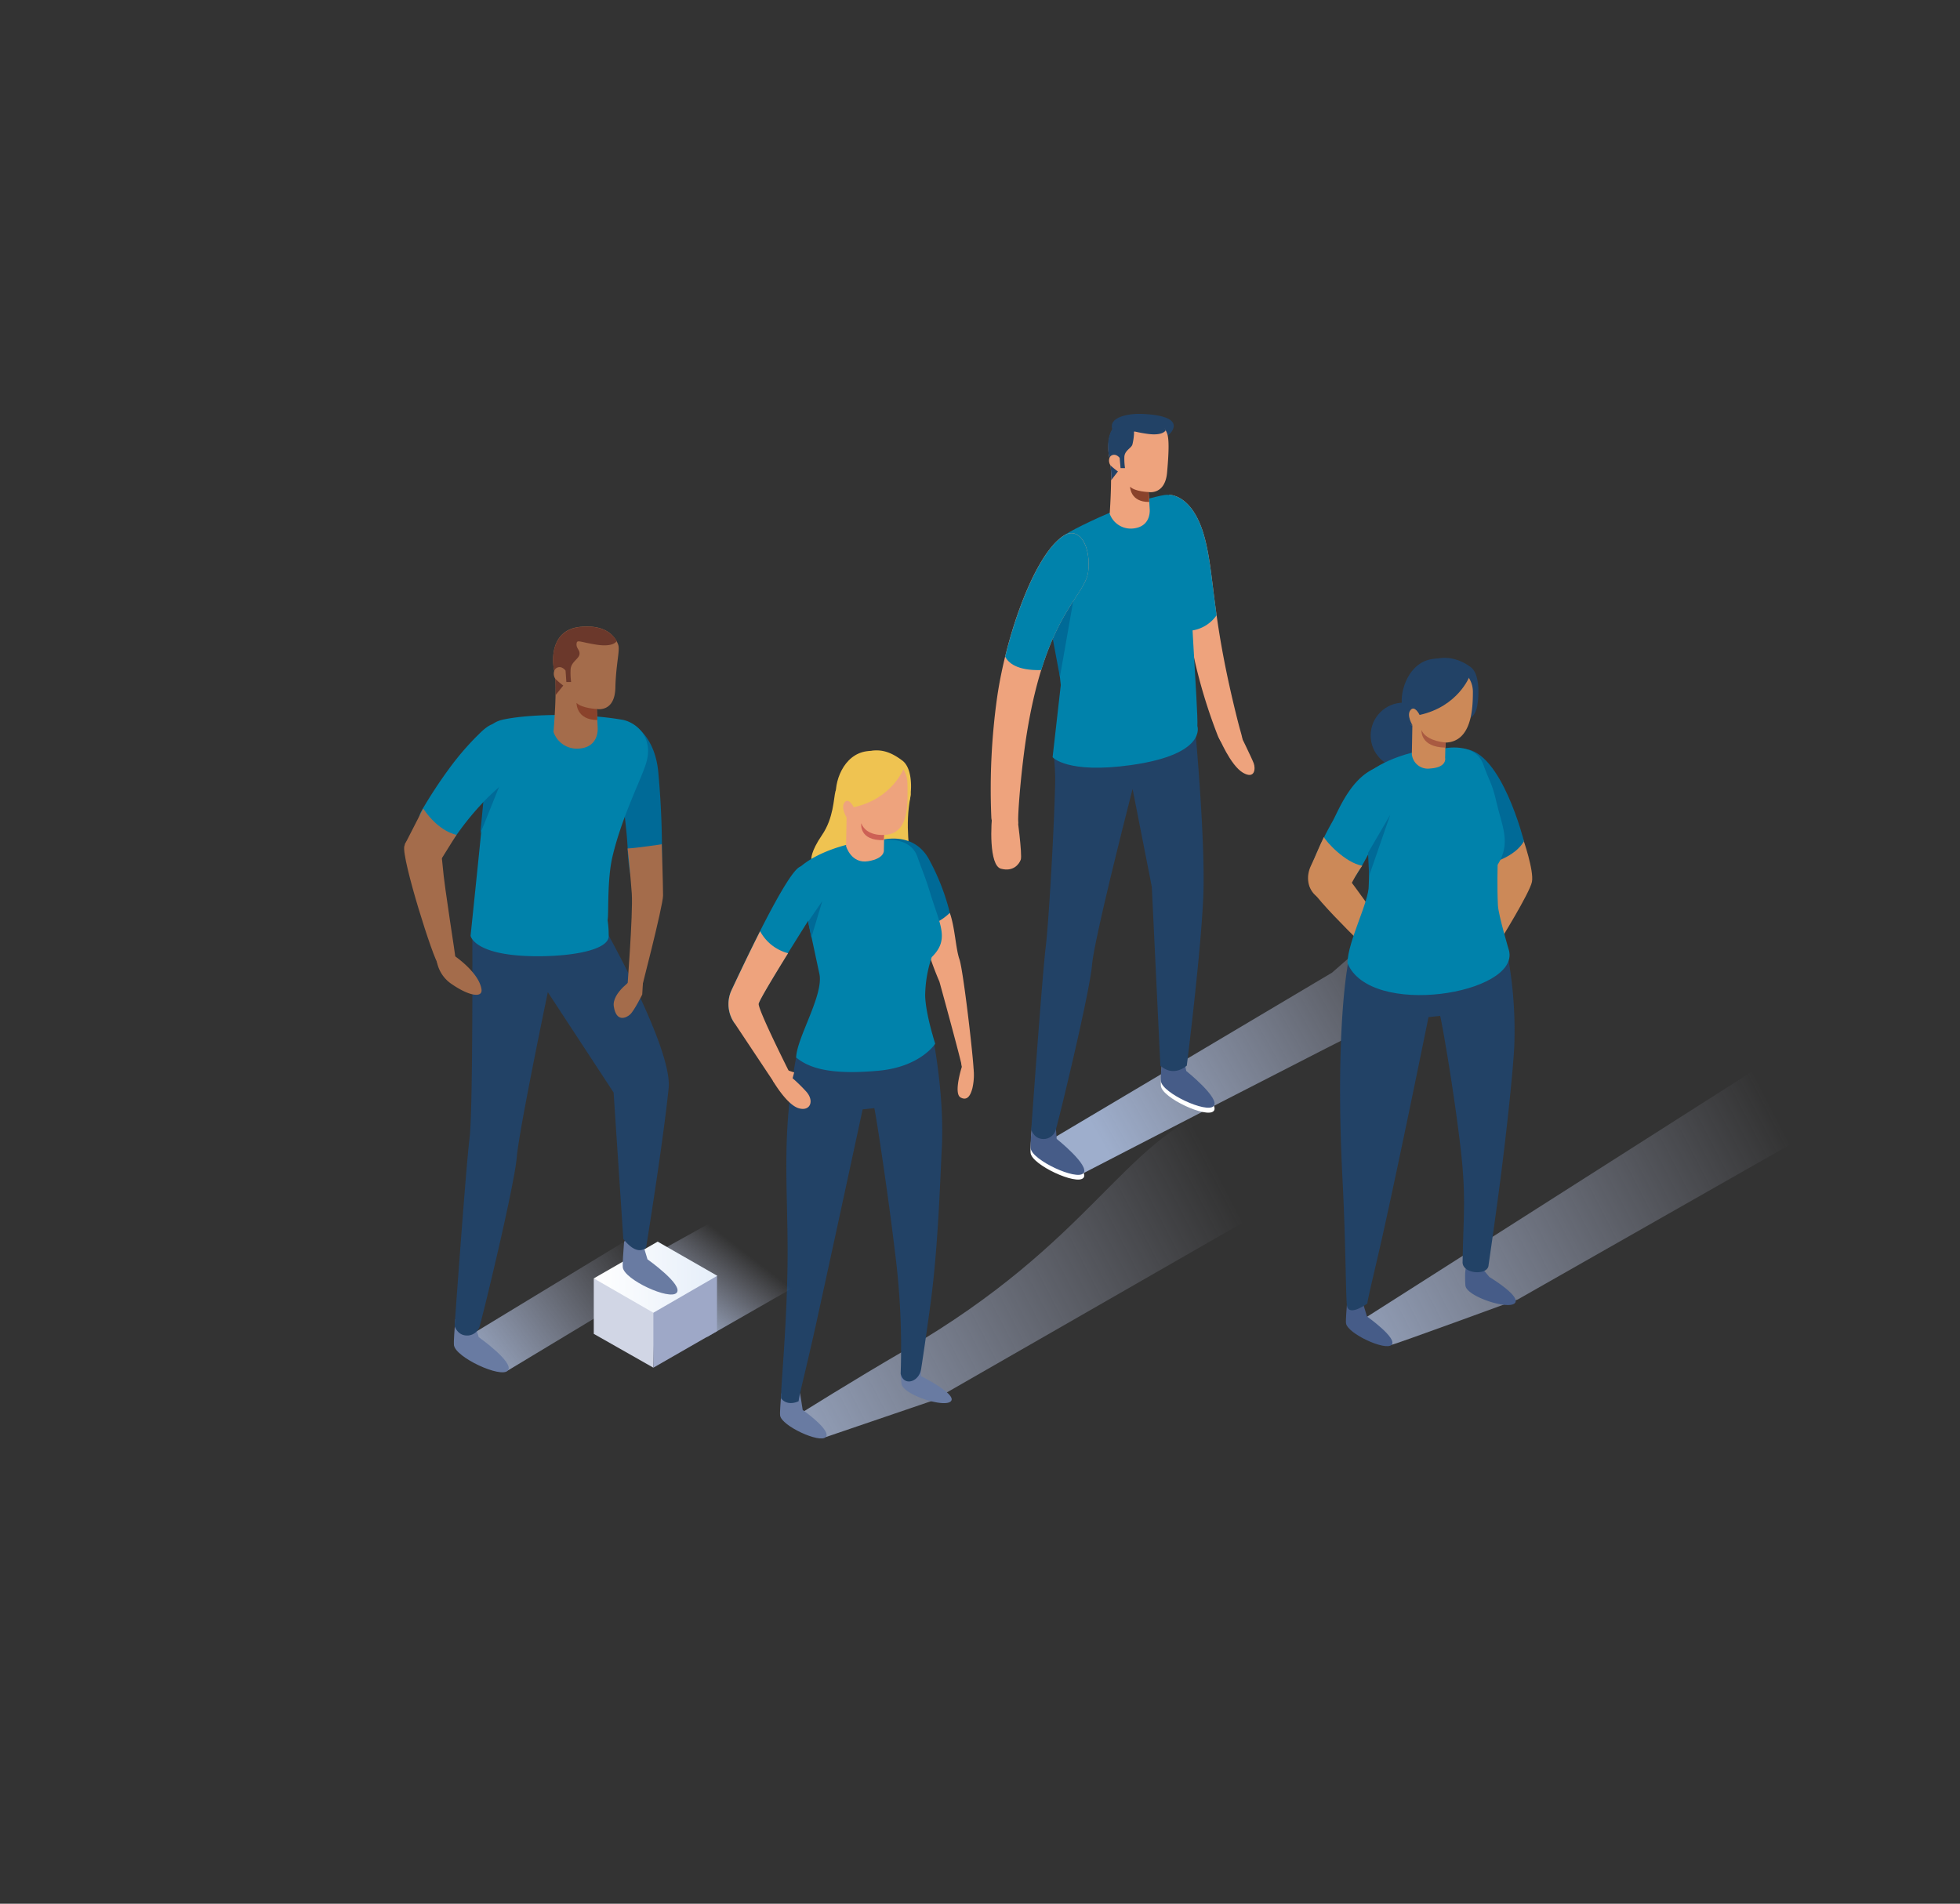 <svg xmlns="http://www.w3.org/2000/svg" xmlns:xlink="http://www.w3.org/1999/xlink" viewBox="0 0 643.64 625.27"><rect x="0" y="0" width="643.64" height="625.27" fill="#333333" stroke="none"/><defs><style>.cls-1{isolation:isolate;}.cls-2{fill:#efc351;}.cls-3{fill:#006a97;}.cls-4{fill:#eea37d;}.cls-10,.cls-12,.cls-18,.cls-21,.cls-5{mix-blend-mode:multiply;}.cls-5{fill:url(#linear-gradient);}.cls-6{fill:#697ba2;}.cls-7{fill:#224266;}.cls-8{fill:#0082ab;}.cls-9{fill:#cd6155;}.cls-10{fill:url(#linear-gradient-2);}.cls-11{fill:#d1d6e5;}.cls-12{fill:url(#linear-gradient-3);}.cls-13{fill:#9ea8c7;}.cls-14{fill:url(#linear-gradient-4);}.cls-15{fill:#a46c4b;}.cls-16{fill:#8a422b;}.cls-17{fill:#6b382b;}.cls-18{fill:url(#linear-gradient-5);}.cls-19{fill:#fff;}.cls-20{fill:#465c88;}.cls-21{fill:url(#linear-gradient-6);}.cls-22{fill:#cc8958;}.cls-23{fill:#a95a41;}</style><linearGradient id="linear-gradient" x1="202.03" y1="489.6" x2="400.76" y2="386.81" gradientUnits="userSpaceOnUse"><stop offset="0.17" stop-color="#9eaecc"/><stop offset="1" stop-color="#b2b6cc" stop-opacity="0"/></linearGradient><linearGradient id="linear-gradient-2" x1="141.98" y1="462.91" x2="211.1" y2="412.22" xlink:href="#linear-gradient"/><linearGradient id="linear-gradient-3" x1="218.83" y1="441.09" x2="242.99" y2="409.91" xlink:href="#linear-gradient"/><linearGradient id="linear-gradient-4" x1="194.99" y1="419.48" x2="235.55" y2="419.48" gradientUnits="userSpaceOnUse"><stop offset="0" stop-color="#fff"/><stop offset="1" stop-color="#e5eef9"/></linearGradient><linearGradient id="linear-gradient-5" x1="331.74" y1="382.18" x2="482.66" y2="296.03" xlink:href="#linear-gradient"/><linearGradient id="linear-gradient-6" x1="390.37" y1="464.11" x2="582.38" y2="364.8" xlink:href="#linear-gradient"/></defs><title>how-it-works-icon-managing-a-big-team</title><g class="cls-1"><g id="illustrations"><path class="cls-2" d="M299,261.54c-1.95,10.09-.06,17.53-.06,23.67s-12.32,5.7-12.32,5.7l-16.67,1.17-3.51-9.94s-.29-2.34,3.51-7.9,3.8-12,4.39-14.32,6.14-2.05,6.14-2.05S300.26,254.79,299,261.54Z"/><path class="cls-3" d="M306.48,313.05l5.71-12.12A73.67,73.67,0,0,0,305,282.11c-5.41-9.68-16.45-6-16.45-6L303.2,307S304.64,309.5,306.48,313.05Z"/><path class="cls-4" d="M315.84,350.44s-2.78,8.65-.42,10,3.38-1,3.9-3a19.54,19.54,0,0,0,.47-5.39,3.7,3.7,0,0,0-1.24-2.41c-1.67-2.06-2.95-1.5-2.95-1.5Z"/><path class="cls-4" d="M316.23,351.94l3.48.44c.45-.65-3.31-33.53-4.64-37.3-1.24-3.53-1.47-10.55-3.17-15.24a18.84,18.84,0,0,1-9.14,4.84l.44,2.28a106.67,106.67,0,0,0,5.3,15.47S316.34,350.86,316.23,351.94Z"/><path class="cls-5" d="M271.18,472l35-11.93,142-81.49s-16.09-26.34-47.86-15.18-41.39,44.21-103,80c-17.81,10.35-34.58,20.93-34.58,20.93Z"/><path class="cls-6" d="M302.5,452s11.86,5.92,9.77,8.22-15.81-2.14-16.23-5.74c-.12-1-.48-4.05-.07-5a4,4,0,0,1,3.55-2.39l2.6.24Z"/><path class="cls-6" d="M263.59,463.08s9.56,6.75,7.59,8.91-14.61-3.71-15-7.09c-.13-1.07.19-4.52.36-7.16,1.72-2.1,6.2-.13,6.2-.13Z"/><path class="cls-7" d="M306.1,339.39s4.17,19.58,3.16,38.14c-.48,8.79-1.13,31.45-3.62,50.15-1.69,12.65-3.14,21.9-3.14,21.9-.64,4.34-5.74,5.92-6.73,1.61a248,248,0,0,0-1.93-40.46c-2.39-20-6.29-45.3-6.73-46.76l-3.83.4s-8.86,41.16-15.09,69.56c-3.1,14.17-5.84,24.59-5.93,26.29,0,0-3.47,1.83-5.71-.86-.47-.57,1.73-21.12,2.06-43.48.24-16.74-.92-30.17-.06-45.37a170.37,170.37,0,0,1,3.21-24.7c10.5-10.36,17.67-4.44,17.67-4.44Z"/><path class="cls-8" d="M288.11,276.16s10.41-2.37,13.15,5.22c2,5.63,2.45,6.25,4.26,12.12,3.25,10.51,6.33,15.09.45,20.87a41,41,0,0,0-2.16,12.69c.17,6.09,3.3,15.75,3.3,15.75s-4.8,7.59-18.58,8.86c-16.25,1.49-23-1-27.08-4.33.12-6.35,9.19-20.7,7.61-27.55L264.4,298S256,291.37,262,285.46s17.28-8.41,18.17-8.41S288.11,276.16,288.11,276.16Z"/><polygon class="cls-3" points="265.37 302.75 266.44 307.9 270.05 295.92 265.37 302.75"/><path class="cls-2" d="M296.5,266.45a7.93,7.93,0,0,0,2.45-5c.51-3.47.37-9.39-2.63-11.64s-7.85-5.21-13.86-1.79,1.69,7.38,1.69,7.38l2.54,3.89,5,5.17Z"/><path class="cls-4" d="M290.35,274.22C299,274,298,263,298,257.38s-5.27-9.61-10.55-9.3-8.91,3-9.26,11.78c-.06,1.6-1.89,3.13-1.93,5.56,0,.55,1,2.86,1.74,3.14-.11,6.67-.16,9.37-.16,9.37s1.69,5.87,7.27,4.93,5.14-3.63,5.14-3.63Z"/><path class="cls-9" d="M290.35,274.22s-5.82.57-7.52-3.82c0,0-.88,5.78,7.37,5.54Z"/><path class="cls-8" d="M271.2,293.28S250.29,326,249.11,329.6c-.51,1.57-7.79,6.66-7.79,6.66a10.87,10.87,0,0,1-1.21-10.85c4.68-10,18.41-39.1,22.64-40.74,5.1-2,12.22,3,12.22,3Z"/><path class="cls-4" d="M258,356.18c3.31.09,1.32-3.83,1.32-3.83s-10.68-21.18-10.17-22.75,4.91-8.87,9.64-16.52a14.62,14.62,0,0,1-9.17-7.22c-3.85,7.6-7.48,15.32-9.47,19.55a10.87,10.87,0,0,0,1.21,10.85l12.81,19.26S254.56,356.09,258,356.18Z"/><path class="cls-4" d="M260.8,352.23l-3.07-1s-3.42.51-3.93,3.75c0,0,4.51,7.8,8.43,9s5.31-2.51,2.41-5.58a53.53,53.53,0,0,0-4.36-4.26Z"/><path class="cls-2" d="M296.74,252.5s-3.79,9.88-16.39,12.63c0,0-1.59-3.33-3-1.6s.73,5.07.73,5.07-2.61-1-3.48-6.22,2.26-14.63,10.08-15.65C294,245.51,296.74,252.5,296.74,252.5Z"/><polygon class="cls-10" points="166.77 450.14 247.21 401.65 230.89 392.1 149.08 441.79 166.77 450.14"/><polygon class="cls-11" points="194.99 419.88 194.99 438.1 214.56 449.21 215.02 427.64 194.99 419.88"/><polygon class="cls-12" points="232.19 439.12 271.66 416.52 239.98 397.91 202.24 418.88 232.19 439.12"/><polygon class="cls-13" points="214.56 431.16 214.56 449.21 235.45 437.21 235.45 419.03 214.82 426.52 214.56 431.16"/><polygon class="cls-14" points="194.99 419.88 215.97 407.81 235.55 419.03 214.56 431.16 194.99 419.88"/><path class="cls-3" d="M207,237.54s8.24,3.22,9.24,16.82a286.25,286.25,0,0,1,1.1,30.8c0,4.52-3,5.36-7.26,5.93-1.2.17-1.08-.28-1.93-1.14-1.52-1.53-2-9-2.05-11.28-.12-4.52-1.38-14.07-1.38-14.07Z"/><path class="cls-6" d="M212.63,413.62s11.89,8.43,9.57,11-17.22-4.36-17.68-8.35c-.15-1.27.22-5.33.42-8.45,2-2.47,6.31,1.24,6.31,1.24Z"/><path class="cls-6" d="M157.2,439.17s11.89,8.43,9.57,11-17.22-4.37-17.69-8.36c-.15-1.27.22-5.33.43-8.45,2-2.46,6.3,1.24,6.3,1.24Z"/><path class="cls-7" d="M198.21,304.23s22.7,40,21.36,53.19c-1.84,18.08-7.38,52.2-7.38,52.2s-2.53,3.53-7.5-2.69l-3.19-48.1-21.6-32.95s-9.43,45.06-10.21,54.29c-.75,8.82-9.85,46.84-12.11,55.21a4.31,4.31,0,0,1-3.6,3.23c-1.65.18-3.58-.31-4.7-3.05,0,0,3.7-52,4.91-61.69s.9-71,.9-71Z"/><path class="cls-8" d="M165.55,236.27c9.6-1.94,27.06-1.94,38.84.14,4.27.76,10.55,5.59,7.72,14.48-1.78,5.59-7.94,17.51-11,30.54-1.8,7.68-1.16,19.19-1.59,20.78a32.35,32.35,0,0,1,.36,5.55c-.53,4.21-11.5,6.28-23,6.31-21.24.06-22.35-6.72-22.35-6.72s4.64-44.45,5.21-52.11S155.89,238.22,165.55,236.27Z"/><polygon class="cls-3" points="159.4 256.32 157.72 273.78 168.91 245.98 159.4 256.32"/><path class="cls-15" d="M196.26,238.81l-.27-5.94s5.9,1.23,6.09-7c.19-8,1.61-12.34.9-14.2s-3.22-6.74-12.51-5.78-9.45,10.23-8.41,14.7-.3,19.79-.3,19.79a8.11,8.11,0,0,0,8.58,5.47C197,245.26,196.26,238.81,196.26,238.81Z"/><path class="cls-16" d="M196,232.87s-4.92-.22-6.68-2c0,0-.11,5.63,6.85,5.61Z"/><path class="cls-8" d="M138.44,287c-.16,2.21,1.4-5,.33-6.89-.55-1,1.26.27,1.07-.87-.78-4.53-3.7-9.07-1.45-12.87a154,154,0,0,1,9.1-13.92,91.31,91.31,0,0,1,8.94-10.5c1.6-1.56,3.82-4,6.19-4.32,5.5-.76,11.24,4.29,8.35,11.93-2,5.29-7.94,9.31-11.69,13.31a94.07,94.07,0,0,0-9.47,11.53c-2.56,3.72-5,6.14-9.78,7.36C139.65,281.82,138.68,283.76,138.44,287Z"/><path class="cls-17" d="M190.47,205.93c-9.3,1-9.45,10.23-8.41,14.7a39.27,39.27,0,0,1,.37,7.7L185.9,224l1.65,0a21.92,21.92,0,0,1-.18-3.88c0-2.62,2.58-3.58,2.9-5.09s-1.07-2-.94-3.54.83-.65,6.56.25,6.64-1.21,6.64-1.21a8.39,8.39,0,0,0-2.06-2.38C198.63,206.64,195.58,205.4,190.47,205.93Z"/><path class="cls-15" d="M186,224.25l-.28-4s-1.14-1.6-2.67-1-1.46,2.9-.54,3.85a30,30,0,0,0,2.89,2.39Z"/><path class="cls-15" d="M145.37,284.42c.54,7.07,4.27,29.48,4.27,31s-2.49,4.13-5.6,1.45c-1.65-1.41-12.22-34.93-11.27-38.94s7.26-3.82,7.26-3.82S144.54,273.36,145.37,284.42Z"/><path class="cls-15" d="M210.9,326.65s-2.64,5.34-4,6.56-4.53,2.55-5.33-2.63c-.71-4.59,6.61-9.23,6.61-9.23l3.11-1.37Z"/><path class="cls-15" d="M206.1,278.67c2.59-.08,11.21-1.37,11.21-1.37s.43,13.36.43,16.81-7.51,32.3-7.51,32.3h-4.37s2.06-26.4,1.61-32.91S206.1,278.67,206.1,278.67Z"/><path class="cls-15" d="M144.77,282.41l5.13-8.23s-5.61-.77-10.93-8.61l-6,11.71,5.42,7.16,3.67.48Z"/><path class="cls-15" d="M149.47,314.11s7.84,5.35,8.64,10.8c.44,2.95-4,2.25-9.57-1.55a11.4,11.4,0,0,1-5.27-9.36Z"/><path class="cls-18" d="M355.76,385.34S444.35,339.5,456,334s84.67-54.34,84.67-54.34L505.27,260.3l-67.86,59.17-95.63,56.82Z"/><path class="cls-19" d="M389.19,354.16s11.63,8.25,9.37,10.75-16.86-4.28-17.32-8.18c-.15-1.24.22-5.22.42-8.27,2-2.42,6.17,1.21,6.17,1.21Z"/><path class="cls-20" d="M389.55,351.75s11.27,9.05,9,11.54-16.86-4.27-17.32-8.18c-.15-1.23.22-5.21.42-8.27,2-2.41,7.12,1.14,7.12,1.14Z"/><path class="cls-19" d="M346.39,376.15s11.63,8.25,9.37,10.74-16.86-4.27-17.32-8.18c-.15-1.24.22-5.22.42-8.27,2-2.41,6.17,1.21,6.17,1.21Z"/><path class="cls-20" d="M347,374.06s11,8.78,8.78,11.28-16.86-4.28-17.32-8.18c-.15-1.24.22-5.22.42-8.27,2-2.42,7.76.28,7.76.28Z"/><path class="cls-7" d="M392.67,241.58s3.1,34.08,2.51,51.86S389.73,350,389.73,350s-4.24,4-8.68,0l-2.81-58.72-6.31-32.14s-12.55,48.68-13.31,57.71c-.73,8.64-9.65,45.87-11.86,54.07a4.23,4.23,0,0,1-3.53,3.15c-1.61.18-3.5-.31-4.59-3,0,0,3.62-50.92,4.8-60.4.81-6.49,2.54-34.63,3-51.26a73.21,73.21,0,0,0-.51-12.28Z"/><path class="cls-4" d="M406.84,240.37s4.27,8.68,4.88,10.36.4,5.34-3.52,3.08c-4.17-2.42-8-11.8-8-11.8l3.63-2.49Z"/><path class="cls-4" d="M383.9,162.53s8-.43,11.83,14.6c3.28,12.94,2.12,25.76,10.89,60.27,1.41,5.56,2.53,6.93-.57,8.36-4,1.87-6.24-4.36-6.24-4.36a173.9,173.9,0,0,1-11.48-52.19C388,183.57,383.9,162.53,383.9,162.53Z"/><path class="cls-8" d="M348.78,176.28c2-1.6,10.16-5.65,17.64-8.7s12.77-4.45,16-5c4.23-.66,9.61,4,8.43,13.36s2.75,58.08,2.35,62.51c0,0,3.37,9.3-21.8,12.84-21,2.95-25.74-2.59-25.74-2.59L348.35,225l-3-27.84C344.55,189.9,340.76,182.89,348.78,176.28Z"/><polygon class="cls-3" points="345.48 208.54 348.06 222.34 352.54 196.81 345.48 208.54"/><path class="cls-7" d="M382.9,143.41s2.21-1.18,2.51-3.17c.25-1.59-.93-3.87-10.32-4.3-4.3-.2-11.4,1-9.74,5.25.63,1.61,2.7,1.11,2.7,1.11l3.44-1.79,2.69-1.06,3.12-.16,2.91.53Z"/><path class="cls-4" d="M377.53,167l-.33-5.38s5.38,1,6.05-6.39.64-11.23,0-12.91-3-6.06-11.44-5.05-8.41,9.42-7.4,13.46,0,18,0,18a7.35,7.35,0,0,0,7.86,4.83C378.33,172.83,377.53,167,377.53,167Z"/><path class="cls-16" d="M377.2,161.61s-4.47-.12-6.09-1.75c0,0,0,5.1,6.29,5Z"/><path class="cls-4" d="M333.91,267.13s1.88,13.69,1.29,15.25-2.51,4-6.49,2.95-3.36-14.84-2.71-18.94C326.56,262.85,333.91,267.13,333.91,267.13Z"/><path class="cls-4" d="M337.13,241.31c-1.7,10.72-2.94,25.54-2.76,28.85.13,2.25-8.66,3.69-8.83-1.74a217,217,0,0,1,1.93-39.58c3.17-21.48,12.7-47.43,22-53,4.79-2.86,8.76,3.09,7.91,11.64S343.52,201.11,337.13,241.31Z"/><path class="cls-7" d="M372,137c-8.41,1-8.9,8.73-7.59,13.76a33.78,33.78,0,0,1,.46,7l3.08-4h1.49a21,21,0,0,1-.22-3.52c0-2.38,2.41-3,2.68-4.37a19.78,19.78,0,0,0,.49-3.3c.09-1.37-.78-.8,4.43-.07s6-1.2,6-1.2c-.41-.73-.57-1.82-1.42-2.5C379.68,137.4,376.59,136.41,372,137Z"/><path class="cls-4" d="M368,154l-.32-3.61s-1.06-1.43-2.44-.9-1.27,2.65-.42,3.5a26.93,26.93,0,0,0,2.65,2.12Z"/><path class="cls-21" d="M457,441.68c1-.05,41.39-14.86,41.39-14.86l128.25-72.95-33.92-13L446.15,434.25Z"/><path class="cls-20" d="M489.1,419.43s10.45,6.27,8.36,8.57-15.81-2.14-16.23-5.74c-.12-1.05-.23-4.85.18-5.84a2.6,2.6,0,0,1,3.3-1.59l2,1.72Z"/><path class="cls-20" d="M448.89,432.38s10.08,7.14,8.12,9.3-14.61-3.7-15-7.08c-.12-1.08.19-4.52.37-7.17,1.72-2.09,5.34,1.05,5.34,1.05Z"/><path class="cls-7" d="M494,308.39a136.08,136.08,0,0,1,3.25,35.67c-.48,8.79-2.62,29-5.11,47.73-1.69,12.66-3.31,23.68-3.31,23.68-.1,3.65-8.85,3-8.53-1.1.27-15.61,1.23-21.49-.76-38.13-2.38-20-6.17-41.11-6.61-42.58l-3.83.41s-7.95,39.32-14.18,67.72c-3.11,14.17-5.8,24.64-5.89,26.33,0,0-5.83,4.33-6.66.94-.46-1.87-.37-19.83-1.53-42.16-2-39.07.29-63,2.14-72.11a18.93,18.93,0,0,1,22.26-3.72Z"/><path class="cls-22" d="M500.17,275.57s3.63,10.42,2.9,14.08-10.73,19.75-10.73,19.75l-10.49-5.85,1.95-13.9,5.85-7.08,3.9-4.14Z"/><path class="cls-3" d="M480.93,246c12.17.79,19.52,30.3,19.52,30.3-2,3.38-5.62,5.41-9.79,6.92l-3.86-12.08S477.68,245.76,480.93,246Z"/><path class="cls-22" d="M442.21,287.64s18.11,24,18.11,27.9-5.38,1.95-5.38,1.95-24.47-23-25-26.92S442.21,287.64,442.21,287.64Z"/><circle class="cls-7" cx="460.9" cy="241.57" r="10.79"/><path class="cls-8" d="M473.94,245.86s10.41-2.37,13.15,5.22c2,5.62,2.9,6.12,4.26,12.11,1.86,8.17,5,13.58.45,20.87,0,0-.2,7.22.1,13.31.17,3.23,3.67,14.94,3.67,14.94,3.28,14.14-45.64,22.17-53.09,4,.17-7.34,7.12-20.11,7-25.57l.78-23s-8.36-6.67-2.45-12.58,17.29-8.42,18.18-8.42S473.94,245.86,473.94,245.86Z"/><path class="cls-7" d="M482.33,236.15s2.11-.76,2.76-4.21.91-10.56-2.1-12.82-8.69-4.81-14.7-1.38,1.69,7.37,1.69,7.37l2.54,3.9,5,5.16Z"/><path class="cls-22" d="M474.68,243.9c8.58-.25,9-11.12,9-16.67s-5.24-9.56-10.49-9.25-8.86,3-9.2,11.71c-.07,1.59-1.88,3.11-1.93,5.53,0,.55,1,2.84,1.74,3.12-.11,6.64-.17,9.32-.17,9.32a5.26,5.26,0,0,0,6,4.75c5.72-.36,4.93-3.53,4.93-3.53Z"/><path class="cls-8" d="M462.23,261.24c-2.81,4.16-2.85.87-5.62,5.06s-10.46,23.19-15.15,25.24c-7.5,3.26-12-3.8-10.5-7.92a110,110,0,0,1,6.75-14.05c2-3.8,6-14,13.93-17.27,5.05-2.1,9.16,5.09,9.16,5.09Z"/><path class="cls-7" d="M482.56,222.2s-3.78,9.87-16.38,12.62c0,0-1.59-3.33-3-1.59s.72,5.07.72,5.07-2.6-1-3.47-6.23,2.25-14.63,10.07-15.64C479.85,215.21,482.56,222.2,482.56,222.2Z"/><path class="cls-23" d="M466.81,239.77c1.21,3.12,6.14,4,7.94,4.08l0,1.7C466.23,245.45,466.81,239.77,466.81,239.77Z"/><path class="cls-22" d="M447.35,284.35c-5.64-1-11.9-7.94-12.6-9.43-1.48,2.95-2.76,6.35-4.22,9.35-3.26,6.71,2,13.85,9.45,10.58C442.8,293.62,443.7,289.27,447.35,284.35Z"/><polygon class="cls-3" points="449.24 280.12 456.53 267.63 449.61 287.64 449.24 280.12"/><path class="cls-8" d="M349.47,175.86c-7.45,4.45-15,22-19.39,39.81,1,2,3.88,4.64,11.84,4.41,6.58-21.27,14.79-25.86,15.46-32.58C358.23,179,354.27,173,349.47,175.86Z"/><path class="cls-8" d="M390.44,207.19a12,12,0,0,0,9.08-5.12c-1.52-10.71-2-17.81-3.8-24.94-3.81-15-11.82-14.6-11.82-14.6s4.06,21,4.43,26.68A180,180,0,0,0,390.44,207.19Z"/></g></g></svg>
